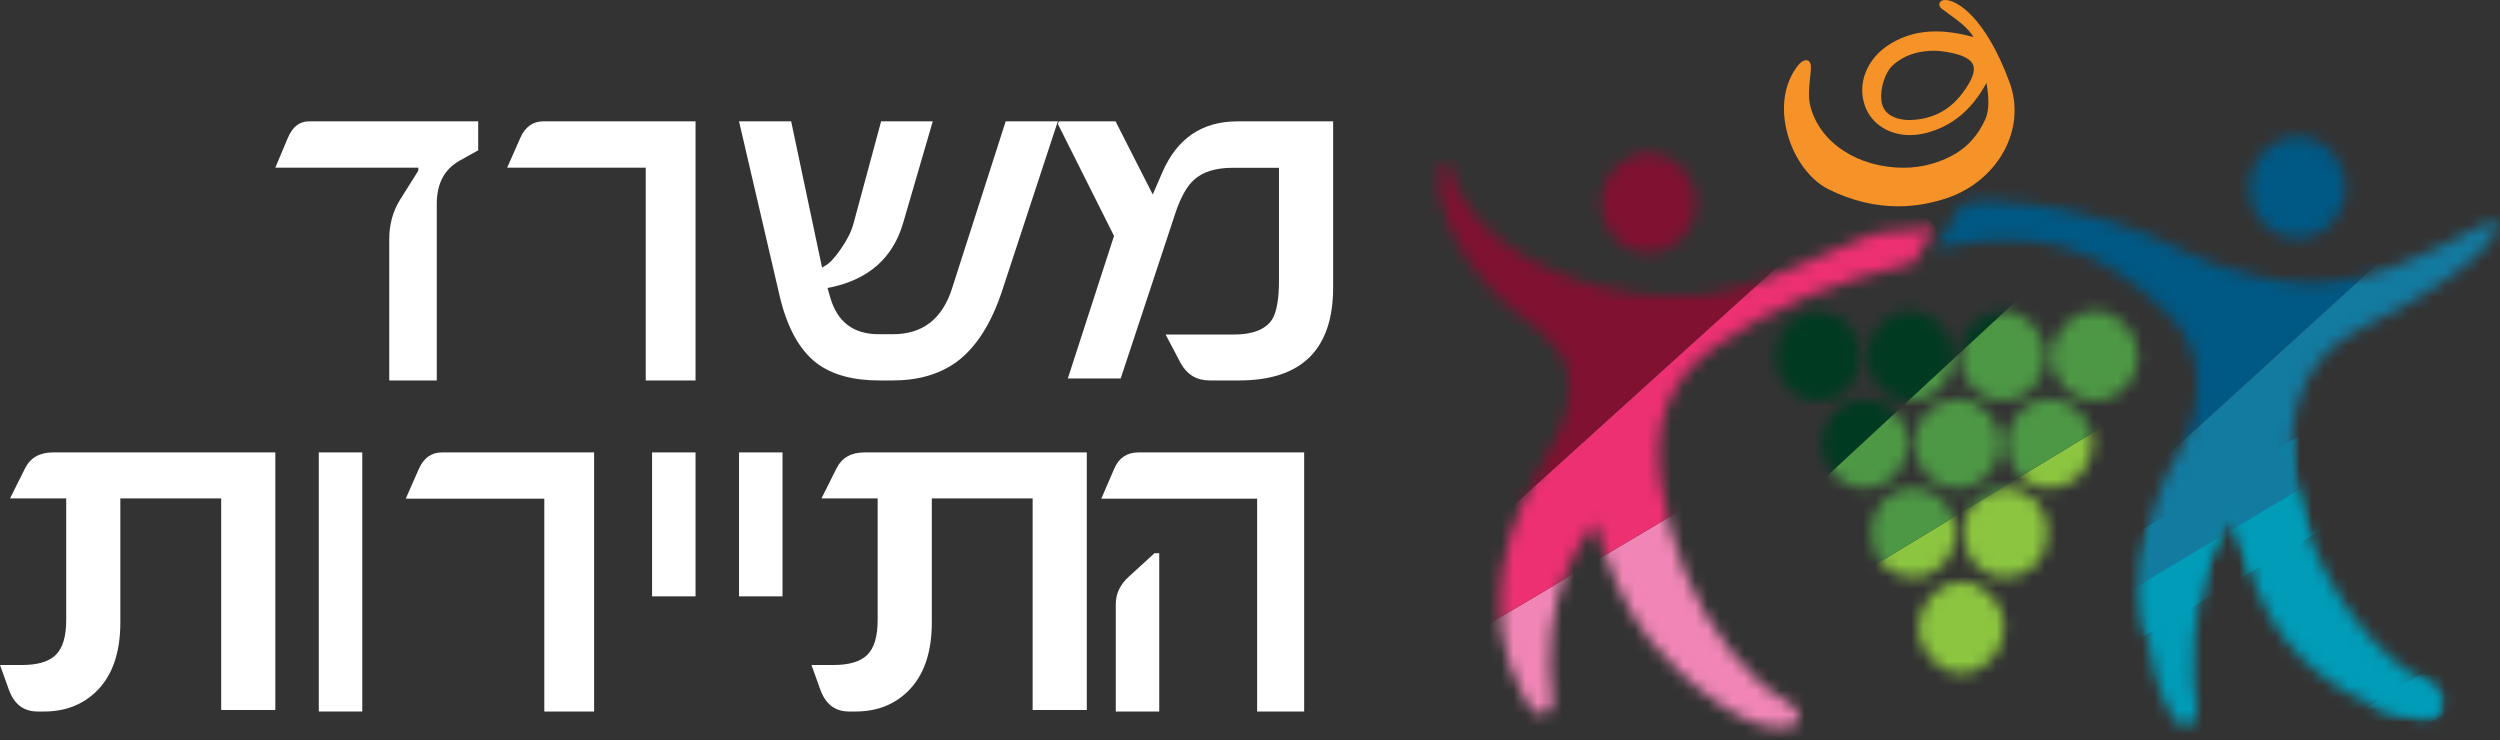 <?xml version="1.0" encoding="UTF-8"?>
<svg width="206px" height="61px" viewBox="0 0 206 61" version="1.1" xmlns="http://www.w3.org/2000/svg" xmlns:xlink="http://www.w3.org/1999/xlink">
    <rect x="0" y="0" width="206" height="61" fill="#333333" stroke="none"/>
    <title>Group 55</title>
    <defs>
        <path d="M17.629,0.262 C15.484,0.262 13.737,2.082 13.727,4.338 L13.727,4.338 C13.719,6.601 15.461,8.439 17.616,8.446 L17.616,8.446 C19.771,8.454 21.526,6.628 21.536,4.368 L21.536,4.368 C21.542,2.106 19.8,0.269 17.643,0.262 L17.643,0.262 L17.629,0.262 Z M0.49,3.943 C1.033,6.817 2.824,9.405 4.7,11.521 L4.7,11.521 C6.308,13.335 8.599,14.493 10.083,16.376 L10.083,16.376 C11.707,18.433 11.152,21.558 10.01,23.684 L10.01,23.684 C8.126,27.192 6.255,30.357 5.632,34.415 L5.632,34.415 C5.099,37.906 5.457,41.592 7.185,44.694 L7.185,44.694 C7.471,45.214 7.857,46.082 8.403,46.363 L8.403,46.363 C9.06,46.7 9.827,46.105 9.725,45.359 L9.725,45.359 C9.488,43.524 9.437,41.656 9.625,39.815 L9.625,39.815 C9.972,36.5 11.135,33.274 13.204,30.697 L13.204,30.697 C14.225,34.156 15.536,37.617 17.781,40.434 L17.781,40.434 C20.129,43.379 26.059,48.599 29.456,47.462 L29.456,47.462 C30.619,47.073 29.815,45.865 29.109,45.491 L29.109,45.491 C27.242,44.497 25.683,42.899 24.362,41.236 L24.362,41.236 C21.269,37.349 19.367,32.446 18.67,27.44 L18.67,27.44 C17.999,22.585 19.168,18.938 23.226,16.118 L23.226,16.118 C27.935,12.841 32.985,10.82 39.501,9.299 L39.501,9.299 L41.177,6.39 C39.836,6.67 37.261,6.481 35.964,6.972 L35.964,6.972 C31.223,8.765 26.667,11.523 21.612,11.978 L21.612,11.978 C14.996,12.577 4.88,9.755 1.784,2.855 L1.784,2.855 C1.591,2.42 1.509,1.51 1.176,1.19 L1.176,1.19 C1.042,1.061 0.929,1.006 0.838,1.006 L0.838,1.006 C0.205,1.005 0.426,3.602 0.49,3.943 L0.49,3.943 Z" id="path-1"></path>
        <path d="M17.629,0.262 C15.484,0.262 13.737,2.082 13.727,4.338 L13.727,4.338 C13.719,6.601 15.461,8.439 17.616,8.446 L17.616,8.446 C19.771,8.454 21.526,6.628 21.536,4.368 L21.536,4.368 C21.542,2.106 19.8,0.269 17.643,0.262 L17.643,0.262 L17.629,0.262 Z M0.49,3.943 C1.033,6.817 2.824,9.405 4.7,11.521 L4.7,11.521 C6.308,13.335 8.599,14.493 10.083,16.376 L10.083,16.376 C11.707,18.433 11.152,21.558 10.01,23.684 L10.01,23.684 C8.126,27.192 6.255,30.357 5.632,34.415 L5.632,34.415 C5.099,37.906 5.457,41.592 7.185,44.694 L7.185,44.694 C7.471,45.214 7.857,46.082 8.403,46.363 L8.403,46.363 C9.06,46.7 9.827,46.105 9.725,45.359 L9.725,45.359 C9.488,43.524 9.437,41.656 9.625,39.815 L9.625,39.815 C9.972,36.5 11.135,33.274 13.204,30.697 L13.204,30.697 C14.225,34.156 15.536,37.617 17.781,40.434 L17.781,40.434 C20.129,43.379 26.059,48.599 29.456,47.462 L29.456,47.462 C30.619,47.073 29.815,45.865 29.109,45.491 L29.109,45.491 C27.242,44.497 25.683,42.899 24.362,41.236 L24.362,41.236 C21.269,37.349 19.367,32.446 18.67,27.44 L18.67,27.44 C17.999,22.585 19.168,18.938 23.226,16.118 L23.226,16.118 C27.935,12.841 32.985,10.82 39.501,9.299 L39.501,9.299 L41.177,6.39 C39.836,6.67 37.261,6.481 35.964,6.972 L35.964,6.972 C31.223,8.765 26.667,11.523 21.612,11.978 L21.612,11.978 C14.996,12.577 4.88,9.755 1.784,2.855 L1.784,2.855 C1.591,2.42 1.509,1.51 1.176,1.19 L1.176,1.19 C1.042,1.061 0.929,1.006 0.838,1.006 L0.838,1.006 C0.205,1.005 0.426,3.602 0.49,3.943 L0.49,3.943 Z" id="path-3"></path>
        <path d="M17.629,0.262 C15.484,0.262 13.737,2.082 13.727,4.338 L13.727,4.338 C13.719,6.601 15.461,8.439 17.616,8.446 L17.616,8.446 C19.771,8.454 21.526,6.628 21.536,4.368 L21.536,4.368 C21.542,2.106 19.8,0.269 17.643,0.262 L17.643,0.262 L17.629,0.262 Z M0.49,3.943 C1.033,6.817 2.824,9.405 4.7,11.521 L4.7,11.521 C6.308,13.335 8.599,14.493 10.083,16.376 L10.083,16.376 C11.707,18.433 11.152,21.558 10.01,23.684 L10.01,23.684 C8.126,27.192 6.255,30.357 5.632,34.415 L5.632,34.415 C5.099,37.906 5.457,41.592 7.185,44.694 L7.185,44.694 C7.471,45.214 7.857,46.082 8.403,46.363 L8.403,46.363 C9.06,46.7 9.827,46.105 9.725,45.359 L9.725,45.359 C9.488,43.524 9.437,41.656 9.625,39.815 L9.625,39.815 C9.972,36.5 11.135,33.274 13.204,30.697 L13.204,30.697 C14.225,34.156 15.536,37.617 17.781,40.434 L17.781,40.434 C20.129,43.379 26.059,48.599 29.456,47.462 L29.456,47.462 C30.619,47.073 29.815,45.865 29.109,45.491 L29.109,45.491 C27.242,44.497 25.683,42.899 24.362,41.236 L24.362,41.236 C21.269,37.349 19.367,32.446 18.67,27.44 L18.67,27.44 C17.999,22.585 19.168,18.938 23.226,16.118 L23.226,16.118 C27.935,12.841 32.985,10.82 39.501,9.299 L39.501,9.299 L41.177,6.39 C39.836,6.67 37.261,6.481 35.964,6.972 L35.964,6.972 C31.223,8.765 26.667,11.523 21.612,11.978 L21.612,11.978 C14.996,12.577 4.88,9.755 1.784,2.855 L1.784,2.855 C1.591,2.42 1.509,1.51 1.176,1.19 L1.176,1.19 C1.042,1.061 0.929,1.006 0.838,1.006 L0.838,1.006 C0.205,1.005 0.426,3.602 0.49,3.943 L0.49,3.943 Z" id="path-5"></path>
        <path d="M30.315,0.268 C28.142,0.268 26.366,2.127 26.36,4.432 L26.36,4.432 C26.345,6.745 28.117,8.623 30.3,8.63 L30.3,8.63 C32.488,8.638 34.268,6.772 34.276,4.463 L34.276,4.463 C34.282,2.151 32.516,0.274 30.33,0.268 L30.33,0.268 L30.315,0.268 Z M2.54,5.932 L0.49,9.502 C2.95,8.94 5.228,8.58 8.43,8.893 L8.43,8.893 C12.949,9.333 16.633,11.802 19.806,15.017 L19.806,15.017 C22.891,18.143 22.508,22.886 20.435,26.434 L20.435,26.434 C17.977,30.649 17.04,35.841 17.779,40.782 L17.779,40.782 C18.092,42.872 18.824,46.257 19.981,47.996 L19.981,47.996 C20.381,48.596 21.098,49.269 21.744,48.513 L21.744,48.513 C22.348,47.811 21.799,45.999 21.772,45.134 L21.772,45.134 C21.64,40.701 22.242,34.82 24.992,31.366 L24.992,31.366 C26.266,35.708 27.204,39.833 30.628,43.198 L30.628,43.198 C32.363,44.909 34.658,46.438 36.913,47.237 L36.913,47.237 C38.024,47.631 40.154,48.24 41.337,48.132 L41.337,48.132 C41.899,48.082 42.166,47.504 42.166,46.913 L42.166,46.913 C42.164,46.2 41.593,45.529 41.076,45.284 L41.076,45.284 C32.275,41.112 23.82,21.499 35.753,15.958 L35.753,15.958 C35.809,15.932 35.863,15.906 35.915,15.882 L35.915,15.882 C38.158,14.821 42.399,12.513 45.069,10.095 L45.069,10.095 C46.878,8.462 47.389,6.609 45.894,7.377 L45.894,7.377 C41.423,9.675 36.531,12.363 31.475,12.328 L31.475,12.328 C28.883,12.312 26.297,11.713 23.835,10.892 L23.835,10.892 C21.654,10.164 19.697,8.964 17.555,8.148 L17.555,8.148 C13.534,6.611 9.255,5.709 4.978,5.541 L4.978,5.541 C4.785,5.532 4.592,5.529 4.4,5.529 L4.4,5.529 C3.215,5.529 2.54,5.932 2.54,5.932 L2.54,5.932 Z M36.055,15.817 C36.854,15.444 37.133,15.315 37.132,15.315 L37.132,15.315 C37.132,15.315 36.495,15.612 36.055,15.817 L36.055,15.817 Z M35.915,15.882 C35.895,15.891 35.876,15.901 35.857,15.909 L35.857,15.909 C35.915,15.882 35.982,15.851 36.055,15.817 L36.055,15.817 C36.01,15.837 35.964,15.86 35.915,15.882 L35.915,15.882 Z" id="path-7"></path>
        <path d="M30.315,0.268 C28.142,0.268 26.366,2.127 26.36,4.432 L26.36,4.432 C26.345,6.745 28.117,8.623 30.3,8.63 L30.3,8.63 C32.488,8.638 34.268,6.772 34.276,4.463 L34.276,4.463 C34.282,2.151 32.516,0.274 30.33,0.268 L30.33,0.268 L30.315,0.268 Z M2.54,5.932 L0.49,9.502 C2.95,8.94 5.228,8.58 8.43,8.893 L8.43,8.893 C12.949,9.333 16.633,11.802 19.806,15.017 L19.806,15.017 C22.891,18.143 22.508,22.886 20.435,26.434 L20.435,26.434 C17.977,30.649 17.04,35.841 17.779,40.782 L17.779,40.782 C18.092,42.872 18.824,46.257 19.981,47.996 L19.981,47.996 C20.381,48.596 21.098,49.269 21.744,48.513 L21.744,48.513 C22.348,47.811 21.799,45.999 21.772,45.134 L21.772,45.134 C21.64,40.701 22.242,34.82 24.992,31.366 L24.992,31.366 C26.266,35.708 27.204,39.833 30.628,43.198 L30.628,43.198 C32.363,44.909 34.658,46.438 36.913,47.237 L36.913,47.237 C38.024,47.631 40.154,48.24 41.337,48.132 L41.337,48.132 C41.899,48.082 42.166,47.504 42.166,46.913 L42.166,46.913 C42.164,46.2 41.593,45.529 41.076,45.284 L41.076,45.284 C32.275,41.112 23.82,21.499 35.753,15.958 L35.753,15.958 C35.809,15.932 35.863,15.906 35.915,15.882 L35.915,15.882 C38.158,14.821 42.399,12.513 45.069,10.095 L45.069,10.095 C46.878,8.462 47.389,6.609 45.894,7.377 L45.894,7.377 C41.423,9.675 36.531,12.363 31.475,12.328 L31.475,12.328 C28.883,12.312 26.297,11.713 23.835,10.892 L23.835,10.892 C21.654,10.164 19.697,8.964 17.555,8.148 L17.555,8.148 C13.534,6.611 9.255,5.709 4.978,5.541 L4.978,5.541 C4.785,5.532 4.592,5.529 4.4,5.529 L4.4,5.529 C3.215,5.529 2.54,5.932 2.54,5.932 L2.54,5.932 Z M36.055,15.817 C36.854,15.444 37.133,15.315 37.132,15.315 L37.132,15.315 C37.132,15.315 36.495,15.612 36.055,15.817 L36.055,15.817 Z M35.915,15.882 C35.895,15.891 35.876,15.901 35.857,15.909 L35.857,15.909 C35.915,15.882 35.982,15.851 36.055,15.817 L36.055,15.817 C36.01,15.837 35.964,15.86 35.915,15.882 L35.915,15.882 Z" id="path-9"></path>
        <path d="M30.315,0.268 C28.142,0.268 26.366,2.127 26.36,4.432 L26.36,4.432 C26.345,6.745 28.117,8.623 30.3,8.63 L30.3,8.63 C32.488,8.638 34.268,6.772 34.276,4.463 L34.276,4.463 C34.282,2.151 32.516,0.274 30.33,0.268 L30.33,0.268 L30.315,0.268 Z M2.54,5.932 L0.49,9.502 C2.95,8.94 5.228,8.58 8.43,8.893 L8.43,8.893 C12.949,9.333 16.633,11.802 19.806,15.017 L19.806,15.017 C22.891,18.143 22.508,22.886 20.435,26.434 L20.435,26.434 C17.977,30.649 17.04,35.841 17.779,40.782 L17.779,40.782 C18.092,42.872 18.824,46.257 19.981,47.996 L19.981,47.996 C20.381,48.596 21.098,49.269 21.744,48.513 L21.744,48.513 C22.348,47.811 21.799,45.999 21.772,45.134 L21.772,45.134 C21.64,40.701 22.242,34.82 24.992,31.366 L24.992,31.366 C26.266,35.708 27.204,39.833 30.628,43.198 L30.628,43.198 C32.363,44.909 34.658,46.438 36.913,47.237 L36.913,47.237 C38.024,47.631 40.154,48.24 41.337,48.132 L41.337,48.132 C41.899,48.082 42.166,47.504 42.166,46.913 L42.166,46.913 C42.164,46.2 41.593,45.529 41.076,45.284 L41.076,45.284 C32.275,41.112 23.82,21.499 35.753,15.958 L35.753,15.958 C35.809,15.932 35.863,15.906 35.915,15.882 L35.915,15.882 C38.158,14.821 42.399,12.513 45.069,10.095 L45.069,10.095 C46.878,8.462 47.389,6.609 45.894,7.377 L45.894,7.377 C41.423,9.675 36.531,12.363 31.475,12.328 L31.475,12.328 C28.883,12.312 26.297,11.713 23.835,10.892 L23.835,10.892 C21.654,10.164 19.697,8.964 17.555,8.148 L17.555,8.148 C13.534,6.611 9.255,5.709 4.978,5.541 L4.978,5.541 C4.785,5.532 4.592,5.529 4.4,5.529 L4.4,5.529 C3.215,5.529 2.54,5.932 2.54,5.932 L2.54,5.932 Z M36.055,15.817 C36.854,15.444 37.133,15.315 37.132,15.315 L37.132,15.315 C37.132,15.315 36.495,15.612 36.055,15.817 L36.055,15.817 Z M35.915,15.882 C35.895,15.891 35.876,15.901 35.857,15.909 L35.857,15.909 C35.915,15.882 35.982,15.851 36.055,15.817 L36.055,15.817 C36.01,15.837 35.964,15.86 35.915,15.882 L35.915,15.882 Z" id="path-11"></path>
        <path d="M30.315,0.268 C28.142,0.268 26.366,2.127 26.36,4.432 L26.36,4.432 C26.345,6.745 28.117,8.623 30.3,8.63 L30.3,8.63 C32.488,8.638 34.268,6.772 34.276,4.463 L34.276,4.463 C34.282,2.151 32.516,0.274 30.33,0.268 L30.33,0.268 L30.315,0.268 Z M2.54,5.932 L0.49,9.502 C2.95,8.94 5.228,8.58 8.43,8.893 L8.43,8.893 C12.949,9.333 16.633,11.802 19.806,15.017 L19.806,15.017 C22.891,18.143 22.508,22.886 20.435,26.434 L20.435,26.434 C17.977,30.649 17.04,35.841 17.779,40.782 L17.779,40.782 C18.092,42.872 18.824,46.257 19.981,47.996 L19.981,47.996 C20.381,48.596 21.098,49.269 21.744,48.513 L21.744,48.513 C22.348,47.811 21.799,45.999 21.772,45.134 L21.772,45.134 C21.64,40.701 22.242,34.82 24.992,31.366 L24.992,31.366 C26.266,35.708 27.204,39.833 30.628,43.198 L30.628,43.198 C32.363,44.909 34.658,46.438 36.913,47.237 L36.913,47.237 C38.024,47.631 40.154,48.24 41.337,48.132 L41.337,48.132 C41.899,48.082 42.166,47.504 42.166,46.913 L42.166,46.913 C42.164,46.2 41.593,45.529 41.076,45.284 L41.076,45.284 C32.275,41.112 23.82,21.499 35.753,15.958 L35.753,15.958 C35.809,15.932 35.863,15.906 35.915,15.882 L35.915,15.882 C38.158,14.821 42.399,12.513 45.069,10.095 L45.069,10.095 C46.878,8.462 47.389,6.609 45.894,7.377 L45.894,7.377 C41.423,9.675 36.531,12.363 31.475,12.328 L31.475,12.328 C28.883,12.312 26.297,11.713 23.835,10.892 L23.835,10.892 C21.654,10.164 19.697,8.964 17.555,8.148 L17.555,8.148 C13.534,6.611 9.255,5.709 4.978,5.541 L4.978,5.541 C4.785,5.532 4.592,5.529 4.4,5.529 L4.4,5.529 C3.215,5.529 2.54,5.932 2.54,5.932 L2.54,5.932 Z M36.055,15.817 C36.854,15.444 37.133,15.315 37.132,15.315 L37.132,15.315 C37.132,15.315 36.495,15.612 36.055,15.817 L36.055,15.817 Z M35.915,15.882 C35.895,15.891 35.876,15.901 35.857,15.909 L35.857,15.909 C35.915,15.882 35.982,15.851 36.055,15.817 L36.055,15.817 C36.01,15.837 35.964,15.86 35.915,15.882 L35.915,15.882 Z" id="path-13"></path>
        <path d="M11.415,0.624 C9.475,0.624 7.89,2.319 7.907,4.395 L7.907,4.395 C7.925,6.454 9.452,8.038 11.423,8.038 L11.423,8.038 C13.392,8.041 14.91,6.461 14.919,4.387 L14.919,4.387 C14.932,2.329 13.423,0.672 11.498,0.624 L11.498,0.624 C11.47,0.624 11.442,0.624 11.415,0.624 L11.415,0.624 Z M15.504,4.157 C15.4,6.196 16.858,7.914 18.794,8.033 L18.794,8.033 C20.754,8.155 22.374,6.682 22.53,4.632 L22.53,4.632 C22.689,2.554 21.132,0.706 19.16,0.628 L19.16,0.628 C19.117,0.627 19.073,0.626 19.031,0.626 L19.031,0.626 C17.183,0.626 15.603,2.191 15.504,4.157 L15.504,4.157 Z M23.081,4.358 C23.077,6.385 24.637,8.017 26.591,8.038 L26.591,8.038 C28.542,8.058 30.126,6.461 30.176,4.428 L30.176,4.428 C30.222,2.446 28.644,0.698 26.744,0.632 L26.744,0.632 C26.709,0.631 26.67,0.63 26.635,0.63 L26.635,0.63 C24.726,0.63 23.088,2.335 23.081,4.358 L23.081,4.358 Z M3.813,0.632 C1.841,0.632 0.276,2.333 0.317,4.447 L0.317,4.447 C0.355,6.505 1.886,8.055 3.866,8.035 L3.866,8.035 C5.845,8.016 7.303,6.446 7.293,4.336 L7.293,4.336 C7.286,2.247 5.803,0.653 3.849,0.632 L3.849,0.632 L3.813,0.632 Z M22.823,7.883 C20.899,7.907 19.323,9.578 19.331,11.586 L19.331,11.586 C19.337,13.577 20.941,15.249 22.855,15.256 L22.855,15.256 C24.779,15.261 26.382,13.645 26.434,11.639 L26.434,11.639 C26.483,9.593 24.854,7.883 22.872,7.883 L22.872,7.883 L22.823,7.883 Z M15.305,7.885 C13.313,7.885 11.72,9.524 11.734,11.585 L11.734,11.585 C11.746,13.589 13.329,15.24 15.254,15.251 L15.254,15.251 C17.184,15.265 18.774,13.653 18.833,11.639 L18.833,11.639 C18.884,9.662 17.292,7.925 15.389,7.885 L15.389,7.885 C15.362,7.885 15.333,7.885 15.305,7.885 L15.305,7.885 Z M4.137,11.592 C4.154,13.614 5.722,15.243 7.654,15.251 L7.654,15.251 C9.605,15.257 11.165,13.668 11.207,11.632 L11.207,11.632 C11.245,9.605 9.702,7.922 7.777,7.888 L7.777,7.888 C7.751,7.887 7.727,7.887 7.703,7.887 L7.703,7.887 C5.687,7.887 4.12,9.508 4.137,11.592 L4.137,11.592 Z M19.23,15.201 C17.243,15.215 15.784,16.765 15.782,18.873 L15.782,18.873 C15.775,21.078 17.272,22.628 19.359,22.577 L19.359,22.577 C21.336,22.532 22.762,20.942 22.736,18.828 L22.736,18.828 C22.703,16.745 21.218,15.201 19.253,15.201 L19.253,15.201 L19.23,15.201 Z M11.655,15.201 C9.704,15.201 8.213,16.73 8.173,18.783 L8.173,18.783 C8.138,20.927 9.528,22.511 11.502,22.576 L11.502,22.576 C13.57,22.644 15.133,21.077 15.141,18.919 L15.141,18.919 C15.148,16.837 13.671,15.233 11.716,15.201 L11.716,15.201 C11.695,15.201 11.675,15.201 11.655,15.201 L11.655,15.201 Z M12.082,26.549 C11.983,28.582 13.657,30.455 15.594,30.48 L15.594,30.48 C17.439,30.499 19.125,28.758 19.17,26.784 L19.17,26.784 C19.216,24.828 17.6,23.028 15.735,22.945 L15.735,22.945 C15.693,22.945 15.652,22.944 15.611,22.944 L15.611,22.944 C13.818,22.944 12.176,24.603 12.082,26.549 L12.082,26.549 Z" id="path-15"></path>
        <path d="M11.415,0.624 C9.475,0.624 7.89,2.319 7.907,4.395 L7.907,4.395 C7.925,6.454 9.452,8.038 11.423,8.038 L11.423,8.038 C13.392,8.041 14.91,6.461 14.919,4.387 L14.919,4.387 C14.932,2.329 13.423,0.672 11.498,0.624 L11.498,0.624 C11.47,0.624 11.442,0.624 11.415,0.624 L11.415,0.624 Z M15.504,4.157 C15.4,6.196 16.858,7.914 18.794,8.033 L18.794,8.033 C20.754,8.155 22.374,6.682 22.53,4.632 L22.53,4.632 C22.689,2.554 21.132,0.706 19.16,0.628 L19.16,0.628 C19.117,0.627 19.073,0.626 19.031,0.626 L19.031,0.626 C17.183,0.626 15.603,2.191 15.504,4.157 L15.504,4.157 Z M23.081,4.358 C23.077,6.385 24.637,8.017 26.591,8.038 L26.591,8.038 C28.542,8.058 30.126,6.461 30.176,4.428 L30.176,4.428 C30.222,2.446 28.644,0.698 26.744,0.632 L26.744,0.632 C26.709,0.631 26.67,0.63 26.635,0.63 L26.635,0.63 C24.726,0.63 23.088,2.335 23.081,4.358 L23.081,4.358 Z M3.813,0.632 C1.841,0.632 0.276,2.333 0.317,4.447 L0.317,4.447 C0.355,6.505 1.886,8.055 3.866,8.035 L3.866,8.035 C5.845,8.016 7.303,6.446 7.293,4.336 L7.293,4.336 C7.286,2.247 5.803,0.653 3.849,0.632 L3.849,0.632 L3.813,0.632 Z M22.823,7.883 C20.899,7.907 19.323,9.578 19.331,11.586 L19.331,11.586 C19.337,13.577 20.941,15.249 22.855,15.256 L22.855,15.256 C24.779,15.261 26.382,13.645 26.434,11.639 L26.434,11.639 C26.483,9.593 24.854,7.883 22.872,7.883 L22.872,7.883 L22.823,7.883 Z M15.305,7.885 C13.313,7.885 11.72,9.524 11.734,11.585 L11.734,11.585 C11.746,13.589 13.329,15.24 15.254,15.251 L15.254,15.251 C17.184,15.265 18.774,13.653 18.833,11.639 L18.833,11.639 C18.884,9.662 17.292,7.925 15.389,7.885 L15.389,7.885 C15.362,7.885 15.333,7.885 15.305,7.885 L15.305,7.885 Z M4.137,11.592 C4.154,13.614 5.722,15.243 7.654,15.251 L7.654,15.251 C9.605,15.257 11.165,13.668 11.207,11.632 L11.207,11.632 C11.245,9.605 9.702,7.922 7.777,7.888 L7.777,7.888 C7.751,7.887 7.727,7.887 7.703,7.887 L7.703,7.887 C5.687,7.887 4.12,9.508 4.137,11.592 L4.137,11.592 Z M19.23,15.201 C17.243,15.215 15.784,16.765 15.782,18.873 L15.782,18.873 C15.775,21.078 17.272,22.628 19.359,22.577 L19.359,22.577 C21.336,22.532 22.762,20.942 22.736,18.828 L22.736,18.828 C22.703,16.745 21.218,15.201 19.253,15.201 L19.253,15.201 L19.23,15.201 Z M11.655,15.201 C9.704,15.201 8.213,16.73 8.173,18.783 L8.173,18.783 C8.138,20.927 9.528,22.511 11.502,22.576 L11.502,22.576 C13.57,22.644 15.133,21.077 15.141,18.919 L15.141,18.919 C15.148,16.837 13.671,15.233 11.716,15.201 L11.716,15.201 C11.695,15.201 11.675,15.201 11.655,15.201 L11.655,15.201 Z M12.082,26.549 C11.983,28.582 13.657,30.455 15.594,30.48 L15.594,30.48 C17.439,30.499 19.125,28.758 19.17,26.784 L19.17,26.784 C19.216,24.828 17.6,23.028 15.735,22.945 L15.735,22.945 C15.693,22.945 15.652,22.944 15.611,22.944 L15.611,22.944 C13.818,22.944 12.176,24.603 12.082,26.549 L12.082,26.549 Z" id="path-17"></path>
        <path d="M11.415,0.624 C9.475,0.624 7.89,2.319 7.907,4.395 L7.907,4.395 C7.925,6.454 9.452,8.038 11.423,8.038 L11.423,8.038 C13.392,8.041 14.91,6.461 14.919,4.387 L14.919,4.387 C14.932,2.329 13.423,0.672 11.498,0.624 L11.498,0.624 C11.47,0.624 11.442,0.624 11.415,0.624 L11.415,0.624 Z M15.504,4.157 C15.4,6.196 16.858,7.914 18.794,8.033 L18.794,8.033 C20.754,8.155 22.374,6.682 22.53,4.632 L22.53,4.632 C22.689,2.554 21.132,0.706 19.16,0.628 L19.16,0.628 C19.117,0.627 19.073,0.626 19.031,0.626 L19.031,0.626 C17.183,0.626 15.603,2.191 15.504,4.157 L15.504,4.157 Z M23.081,4.358 C23.077,6.385 24.637,8.017 26.591,8.038 L26.591,8.038 C28.542,8.058 30.126,6.461 30.176,4.428 L30.176,4.428 C30.222,2.446 28.644,0.698 26.744,0.632 L26.744,0.632 C26.709,0.631 26.67,0.63 26.635,0.63 L26.635,0.63 C24.726,0.63 23.088,2.335 23.081,4.358 L23.081,4.358 Z M3.813,0.632 C1.841,0.632 0.276,2.333 0.317,4.447 L0.317,4.447 C0.355,6.505 1.886,8.055 3.866,8.035 L3.866,8.035 C5.845,8.016 7.303,6.446 7.293,4.336 L7.293,4.336 C7.286,2.247 5.803,0.653 3.849,0.632 L3.849,0.632 L3.813,0.632 Z M22.823,7.883 C20.899,7.907 19.323,9.578 19.331,11.586 L19.331,11.586 C19.337,13.577 20.941,15.249 22.855,15.256 L22.855,15.256 C24.779,15.261 26.382,13.645 26.434,11.639 L26.434,11.639 C26.483,9.593 24.854,7.883 22.872,7.883 L22.872,7.883 L22.823,7.883 Z M15.305,7.885 C13.313,7.885 11.72,9.524 11.734,11.585 L11.734,11.585 C11.746,13.589 13.329,15.24 15.254,15.251 L15.254,15.251 C17.184,15.265 18.774,13.653 18.833,11.639 L18.833,11.639 C18.884,9.662 17.292,7.925 15.389,7.885 L15.389,7.885 C15.362,7.885 15.333,7.885 15.305,7.885 L15.305,7.885 Z M4.137,11.592 C4.154,13.614 5.722,15.243 7.654,15.251 L7.654,15.251 C9.605,15.257 11.165,13.668 11.207,11.632 L11.207,11.632 C11.245,9.605 9.702,7.922 7.777,7.888 L7.777,7.888 C7.751,7.887 7.727,7.887 7.703,7.887 L7.703,7.887 C5.687,7.887 4.12,9.508 4.137,11.592 L4.137,11.592 Z M19.23,15.201 C17.243,15.215 15.784,16.765 15.782,18.873 L15.782,18.873 C15.775,21.078 17.272,22.628 19.359,22.577 L19.359,22.577 C21.336,22.532 22.762,20.942 22.736,18.828 L22.736,18.828 C22.703,16.745 21.218,15.201 19.253,15.201 L19.253,15.201 L19.23,15.201 Z M11.655,15.201 C9.704,15.201 8.213,16.73 8.173,18.783 L8.173,18.783 C8.138,20.927 9.528,22.511 11.502,22.576 L11.502,22.576 C13.57,22.644 15.133,21.077 15.141,18.919 L15.141,18.919 C15.148,16.837 13.671,15.233 11.716,15.201 L11.716,15.201 C11.695,15.201 11.675,15.201 11.655,15.201 L11.655,15.201 Z M12.082,26.549 C11.983,28.582 13.657,30.455 15.594,30.48 L15.594,30.48 C17.439,30.499 19.125,28.758 19.17,26.784 L19.17,26.784 C19.216,24.828 17.6,23.028 15.735,22.945 L15.735,22.945 C15.693,22.945 15.652,22.944 15.611,22.944 L15.611,22.944 C13.818,22.944 12.176,24.603 12.082,26.549 L12.082,26.549 Z" id="path-19"></path>
    </defs>
    <g id="Symbols" stroke="none" stroke-width="1" fill="none" fill-rule="evenodd">
        <g id="Footer/Desktop/HEB" transform="translate(-669, -226)">
            <g id="Group-31-Copy" transform="translate(0, 15)">
                <g id="Group-79" transform="translate(669, 206)">
                    <g id="Group-55" transform="translate(0, 5)">
                        <g id="Group-46" transform="translate(0, 10)">
                            <path d="M95.522,35.581 L95.132,35.581 L93.009,37.523 C92.297,38.162 91.94,38.918 91.94,39.794 L91.94,48.628 L95.522,48.628 L95.522,35.581 Z" id="Fill-71" fill="#FFFFFF"></path>
                            <path d="M107.463,27.279 L93.828,27.279 C92.874,27.279 92.208,27.714 91.828,28.585 L90.746,31.092 L103.589,31.092 L103.589,48.628 L107.463,48.628 L107.463,27.279 Z" id="Fill-72" fill="#FFFFFF"></path>
                            <path d="M85.089,31.07 L85.089,48.506 L89.552,48.506 L89.552,27.279 L71.242,27.279 C70.142,27.279 69.375,27.71 68.936,28.576 L67.69,31.07 L72.319,31.07 L72.319,41.086 C72.319,42.433 72.038,43.388 71.474,43.951 C70.911,44.515 69.98,44.796 68.685,44.796 L66.866,44.796 L67.605,46.857 C68.043,48.038 68.825,48.628 69.953,48.628 L70.501,48.628 C72.208,48.628 73.623,48.094 74.751,47.021 C76.104,45.73 76.781,43.819 76.781,41.292 L76.781,31.07 L85.089,31.07 Z" id="Fill-73" fill="#FFFFFF"></path>
                            <polygon id="Fill-74" fill="#FFFFFF" points="60.896 39.14 64.478 39.14 64.478 27.279 60.896 27.279"></polygon>
                            <polygon id="Fill-75" fill="#FFFFFF" points="53.731 39.14 57.313 39.14 57.313 27.279 53.731 27.279"></polygon>
                            <path d="M48.955,27.279 L36.408,27.279 C35.54,27.279 34.904,27.741 34.501,28.667 L33.433,31.092 L44.851,31.092 L44.851,48.628 L48.955,48.628 L48.955,27.279 Z" id="Fill-76" fill="#FFFFFF"></path>
                            <polygon id="Fill-77" fill="#FFFFFF" points="26.269 48.628 29.851 48.628 29.851 27.279 26.269 27.279"></polygon>
                            <path d="M18.226,31.07 L18.226,48.506 L22.687,48.506 L22.687,27.279 L4.377,27.279 C3.277,27.279 2.508,27.71 2.072,28.576 L0.825,31.07 L5.456,31.07 L5.456,41.086 C5.456,42.433 5.174,43.388 4.609,43.951 C4.045,44.515 3.114,44.796 1.819,44.796 L0,44.796 L0.74,46.857 C1.177,48.038 1.96,48.628 3.088,48.628 L3.637,48.628 C5.342,48.628 6.758,48.094 7.888,47.021 C9.24,45.73 9.916,43.819 9.916,41.292 L9.916,31.07 L18.226,31.07 Z" id="Fill-78" fill="#FFFFFF"></path>
                            <path d="M87.989,21.184 L92.346,21.184 L96.849,7.569 C97.286,6.252 97.806,5.327 98.413,4.793 C99.133,4.147 100.19,3.826 101.583,3.826 L105.389,3.826 L105.389,13.101 C105.389,14.637 105.199,15.713 104.819,16.331 C104.271,17.153 103.219,17.566 101.667,17.566 L96.045,17.566 L97.292,19.929 C97.813,20.875 98.61,21.349 99.682,21.349 L102.09,21.349 C107.264,21.349 109.851,18.791 109.851,13.678 L109.851,0 L101.967,0 C99.048,0 96.982,1.406 95.77,4.218 L94.987,6.027 L91.923,0 L87.249,0 L87.164,0.205 L91.796,9.44 L87.989,21.184 Z" id="Fill-79" fill="#FFFFFF"></path>
                            <path d="M82.868,0 L78.448,13.769 C77.647,16.281 76.024,17.539 73.582,17.539 L72.4,17.539 C70.323,17.539 68.992,16.527 68.41,14.505 L68.185,13.727 L68.41,13.686 C71.571,13.03 73.575,11.261 74.417,8.38 L76.86,0 L72.604,0 L70.323,8.441 C70.161,9.056 69.821,9.739 69.304,10.489 C68.789,11.242 68.348,11.713 67.981,11.905 L67.737,12.047 L65.191,0 L60.896,0 L64.233,14.343 C64.845,16.978 65.871,18.842 67.309,19.936 C68.571,20.878 70.282,21.349 72.442,21.349 L73.541,21.349 C75.672,21.349 77.436,20.837 78.835,19.813 C80.437,18.623 81.685,16.665 82.584,13.932 L87.164,0 L82.868,0 Z" id="Fill-80" fill="#FFFFFF"></path>
                            <path d="M57.313,0 L44.766,0 C43.897,0 43.263,0.463 42.861,1.39 L41.791,3.814 L53.209,3.814 L53.209,21.349 L57.313,21.349 L57.313,0 Z" id="Fill-81" fill="#FFFFFF"></path>
                            <path d="M39.403,0 L25.45,0 C24.672,0 24.089,0.463 23.706,1.39 L22.687,3.814 L34.469,3.814 L34.469,4.063 L32.947,6.488 C32.366,7.428 32.074,8.505 32.074,9.72 L32.074,21.349 L35.99,21.349 L35.99,6.798 C35.99,5.126 36.621,3.939 37.881,3.234 L39.403,2.384 L39.403,0 Z" id="Fill-82" fill="#FFFFFF"></path>
                            <g id="Group-93" transform="translate(118.209, 2.372)">
                                <g id="Group-86">
                                    <mask id="mask-2" fill="white">
                                        <use xlink:href="#path-1"></use>
                                    </mask>
                                    <g id="Clip-85"></g>
                                    <polygon id="Fill-84" fill="#801131" mask="url(#mask-2)" points="-4.821 39.522 37.404 1.333 24.765 -14.77 -20.851 11.376"></polygon>
                                </g>
                                <g id="Group-89">
                                    <mask id="mask-4" fill="white">
                                        <use xlink:href="#path-3"></use>
                                    </mask>
                                    <g id="Clip-88"></g>
                                    <polygon id="Fill-87" fill="#F186B6" mask="url(#mask-4)" points="8.735 62.588 59.639 31.111 46.934 13.876 -2.776 43.353"></polygon>
                                </g>
                                <g id="Group-92">
                                    <mask id="mask-6" fill="white">
                                        <use xlink:href="#path-5"></use>
                                    </mask>
                                    <g id="Clip-91"></g>
                                    <polygon id="Fill-90" fill="#ED3072" mask="url(#mask-6)" points="-4.821 39.522 37.404 1.333 46.934 13.876 -2.776 43.351"></polygon>
                                </g>
                            </g>
                        </g>
                        <g id="Group-106" transform="translate(159, 11)">
                            <g id="Group-96">
                                <mask id="mask-8" fill="white">
                                    <use xlink:href="#path-7"></use>
                                </mask>
                                <g id="Clip-95"></g>
                                <polygon id="Fill-94" fill="#005884" mask="url(#mask-8)" points="6.051 38.841 48.221 0.426 35.599 -15.775 -9.958 10.528"></polygon>
                            </g>
                            <g id="Group-99">
                                <mask id="mask-10" fill="white">
                                    <use xlink:href="#path-9"></use>
                                </mask>
                                <g id="Clip-98"></g>
                                <polygon id="Fill-97" fill="#009CB8" mask="url(#mask-10)" points="19.589 62.046 70.428 30.382 57.74 13.043 8.094 42.696"></polygon>
                            </g>
                            <g id="Group-102">
                                <mask id="mask-12" fill="white">
                                    <use xlink:href="#path-11"></use>
                                </mask>
                                <g id="Clip-101"></g>
                                <polygon id="Stroke-100" stroke="#009CB8" stroke-width="7.605" mask="url(#mask-12)" points="19.589 62.046 70.428 30.382 57.74 13.043 8.094 42.696"></polygon>
                            </g>
                            <g id="Group-105">
                                <mask id="mask-14" fill="white">
                                    <use xlink:href="#path-13"></use>
                                </mask>
                                <g id="Clip-104"></g>
                                <polygon id="Fill-103" fill="#137AA0" mask="url(#mask-14)" points="6.051 38.841 48.221 0.426 57.74 13.041 8.094 42.695"></polygon>
                            </g>
                        </g>
                        <g id="Group-116" transform="translate(146, 25)">
                            <g id="Group-109">
                                <mask id="mask-16" fill="white">
                                    <use xlink:href="#path-15"></use>
                                </mask>
                                <g id="Clip-108"></g>
                                <polygon id="Fill-107" fill="#003A21" mask="url(#mask-16)" points="-8.982 26.756 35.257 -14.211 22.017 -31.489 -25.775 -3.437"></polygon>
                            </g>
                            <g id="Group-112">
                                <mask id="mask-18" fill="white">
                                    <use xlink:href="#path-17"></use>
                                </mask>
                                <g id="Clip-111"></g>
                                <polygon id="Fill-110" fill="#8CC640" mask="url(#mask-18)" points="5.222 51.502 58.554 17.735 45.244 -0.758 -6.837 30.866"></polygon>
                            </g>
                            <g id="Group-115">
                                <mask id="mask-20" fill="white">
                                    <use xlink:href="#path-19"></use>
                                </mask>
                                <g id="Clip-114"></g>
                                <polygon id="Fill-113" fill="#4D9845" mask="url(#mask-20)" points="-8.982 26.756 35.257 -14.211 45.243 -0.758 -6.837 30.865"></polygon>
                            </g>
                        </g>
                        <path d="M159.32,4.182 C159.059,4.182 158.799,4.2 158.544,4.235 C157.484,4.376 156.629,4.762 155.93,5.414 C155.335,5.971 154.919,7.273 155.02,8.257 C155.175,9.772 156.82,9.891 157.319,9.891 L157.464,9.888 C159.212,9.823 160.626,9.097 161.666,7.728 C162.49,6.641 162.79,5.862 162.584,5.347 C162.387,4.851 161.682,4.503 160.429,4.283 C160.183,4.24 159.797,4.182 159.32,4.182 M156.406,17 C154.486,17 152.569,16.534 150.703,15.614 C149.003,14.775 147.608,12.746 147.15,10.447 C146.746,8.41 147.167,6.503 148.308,5.215 C148.53,5.031 148.677,4.961 148.817,4.961 C148.923,4.961 149.018,5.003 149.089,5.079 C149.275,5.286 149.23,5.699 149.155,6.383 C149.078,7.093 148.981,7.977 149.161,8.699 C149.947,11.843 153.202,13.822 156.851,13.822 C158.363,13.822 159.84,13.423 161.123,12.67 C162.167,12.057 163.012,11.106 163.587,9.835 C163.958,9.012 163.859,7.924 163.694,6.822 C162.449,9.091 160.838,10.416 158.67,10.967 C158.239,11.075 157.804,11.131 157.377,11.131 C155.662,11.131 154.252,10.238 153.699,8.8 C152.978,6.909 153.836,4.771 155.787,3.599 C156.917,2.918 158.132,2.588 159.502,2.588 C160.437,2.588 161.439,2.736 162.618,3.053 C162.162,2.289 161.326,1.687 160.632,1.186 C160.43,1.041 160.245,0.907 160.083,0.78 C159.766,0.582 159.79,0.359 159.815,0.272 C159.834,0.208 159.923,0 160.284,0 C161.256,0 163.615,1.42 165.592,6.805 C166.221,8.514 166.12,10.391 165.31,12.091 C164.391,14.016 162.656,15.544 160.547,16.281 C159.19,16.754 157.775,17 156.406,17" id="Fill-117" fill="#F69328"></path>
                    </g>
                </g>
            </g>
        </g>
    </g>
</svg>